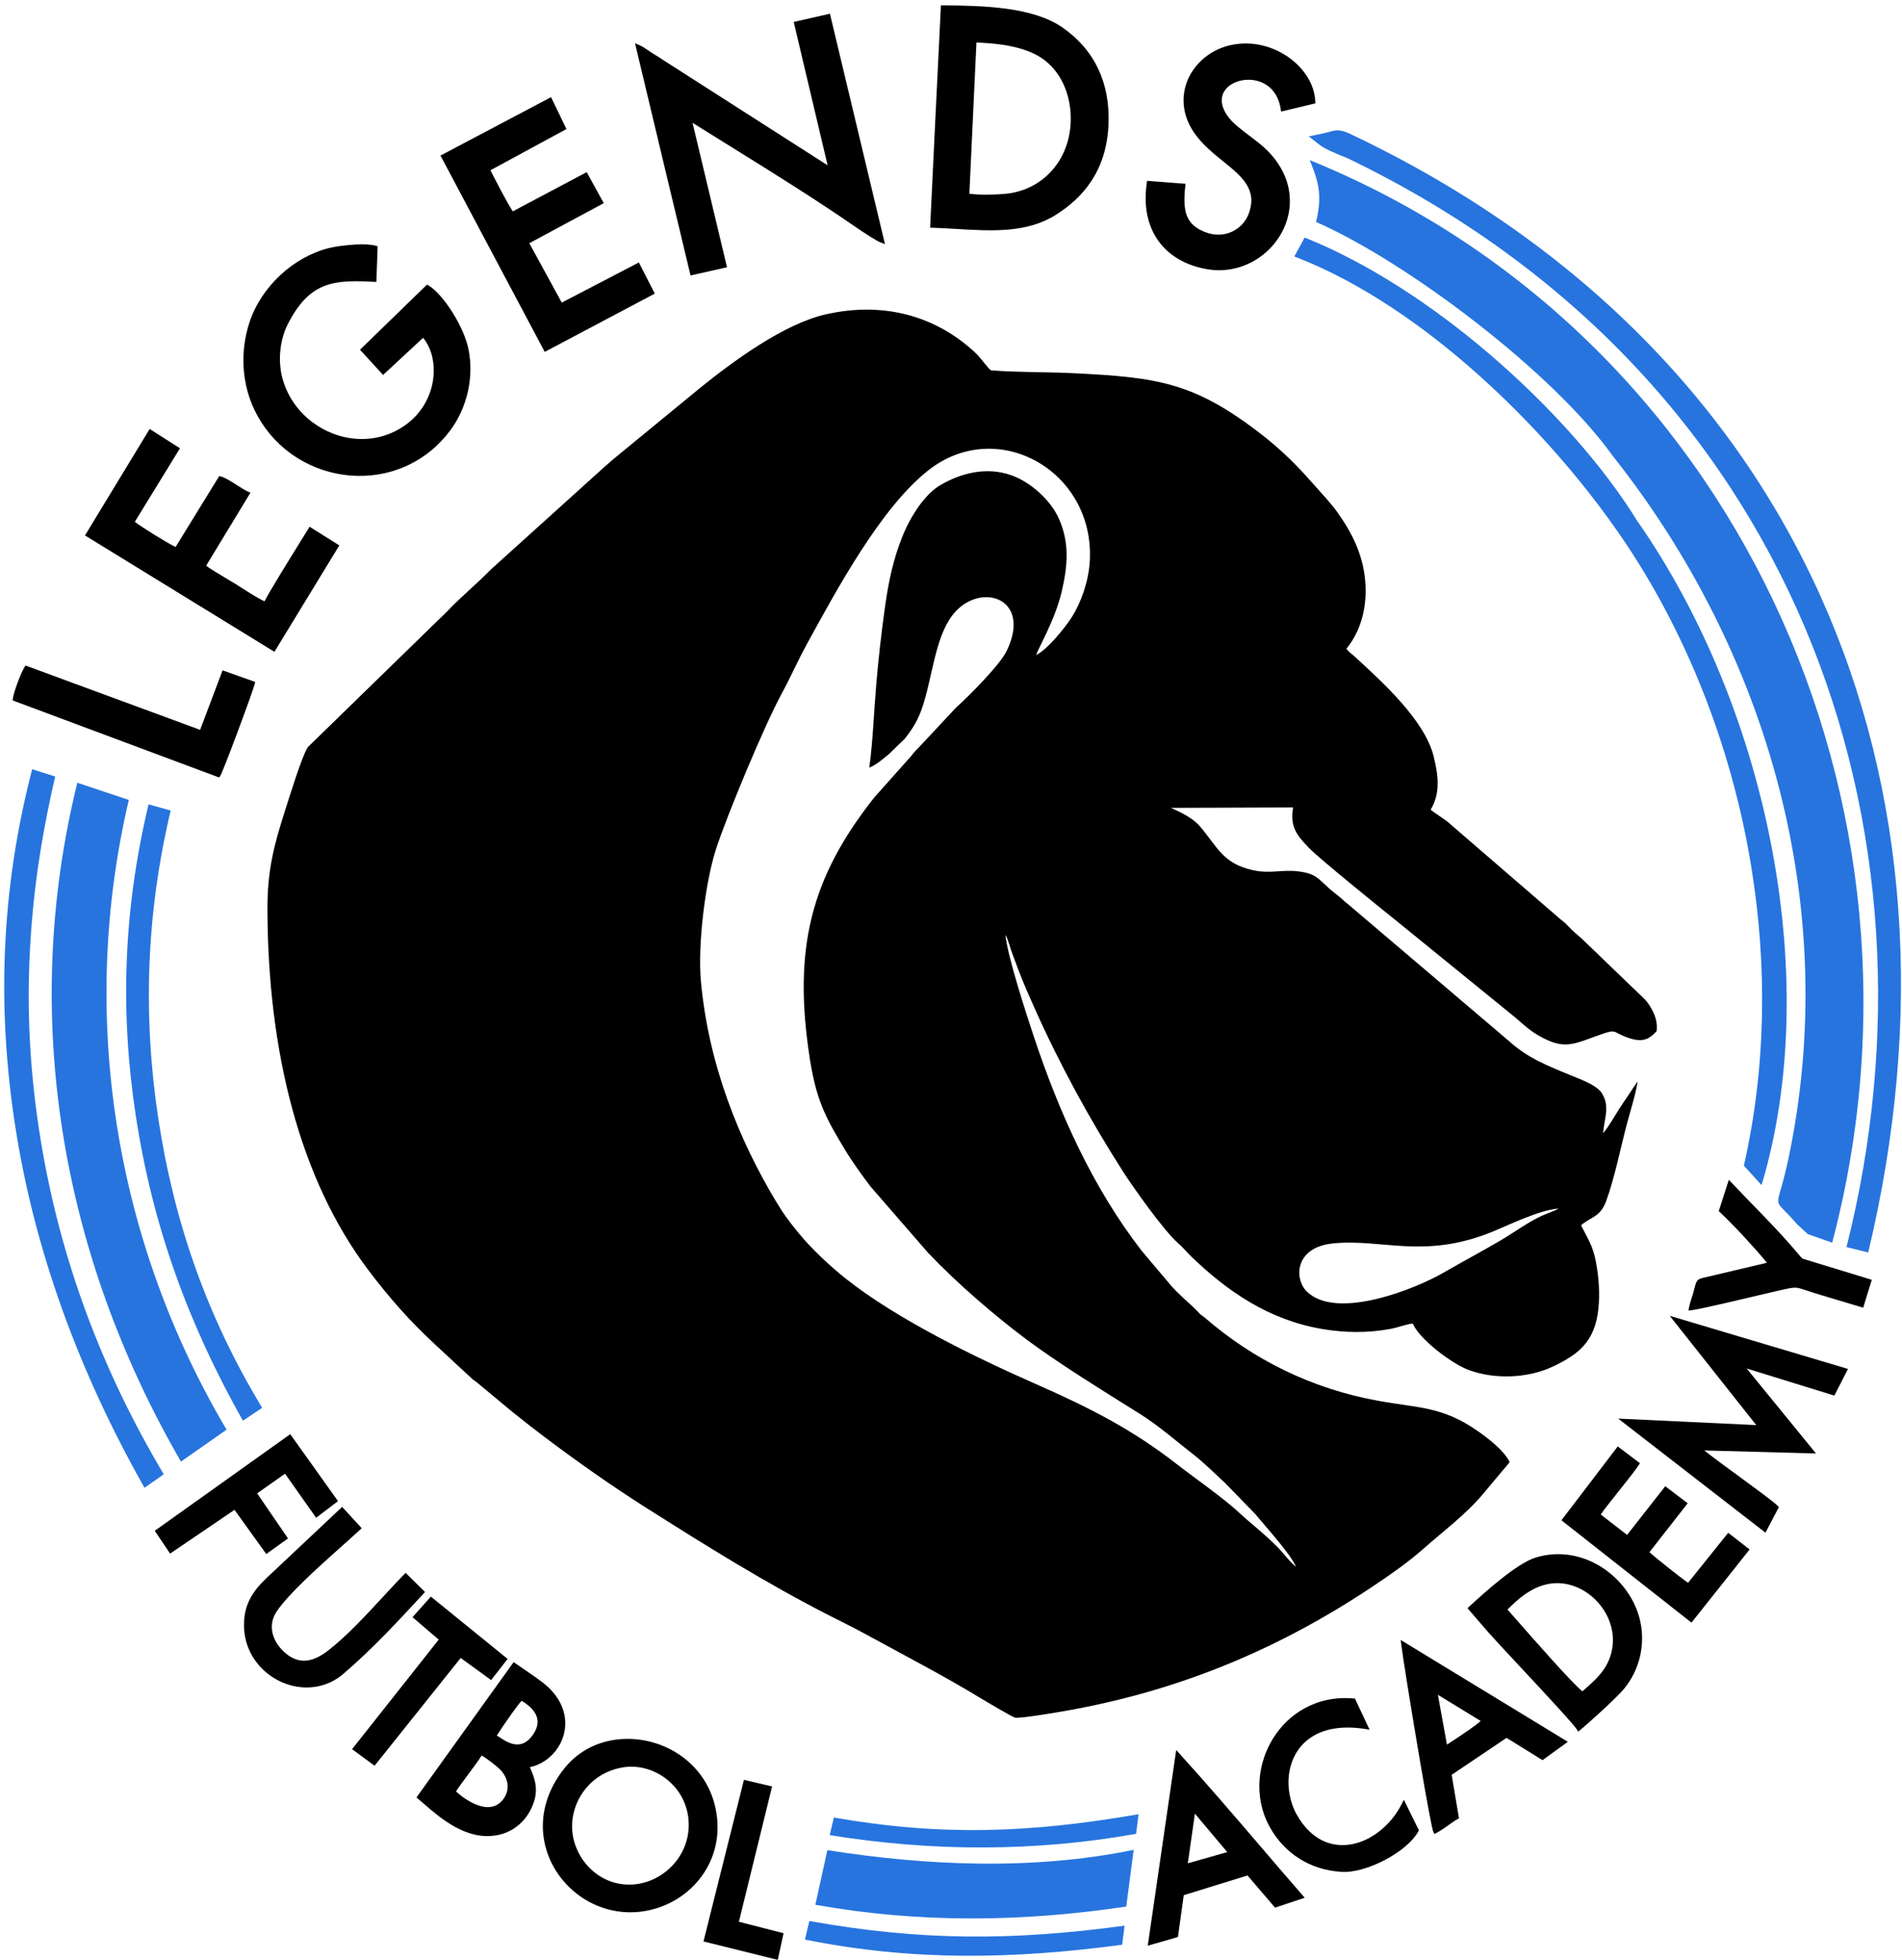 <svg width="327" height="337" viewBox="0 0 327 337" fill="none" xmlns="http://www.w3.org/2000/svg">
<path fill-rule="evenodd" clip-rule="evenodd" d="M267.907 207.758C267.782 207.841 267.863 207.834 267.466 208.025L265.122 208.978C262.8 210.034 260.176 211.954 257.95 213.261C254.718 215.157 251.414 216.91 248.14 218.802C243.299 221.602 229.786 227.018 224.679 222.031C222.482 219.886 222.535 214.438 229.143 213.759C237.661 212.885 244.782 216.565 256.62 211.727C259.643 210.494 264.528 208.062 267.907 207.758ZM222.817 269.343C221.585 268.348 220.798 267.143 219.738 266.059C217.365 263.634 215.071 261.94 213.054 260.054C210.338 257.515 205.407 254.104 202.354 251.723C194.577 245.66 187.185 241.936 178.085 237.928C167.514 233.271 154.118 226.722 145.435 219.829C142.685 217.646 139.487 214.65 137.314 211.987C135.689 209.993 134.839 208.905 133.393 206.499C127.161 196.135 121.823 183.17 120.502 168.675C119.925 162.339 121.277 151.567 123.107 145.939C124.969 140.218 131.378 124.774 134.415 119.195C135.934 116.405 137.166 113.567 138.69 110.783C143.907 101.262 151.431 87.316 159.553 80.89C171.437 71.484 188.237 80.941 187.361 96.449C187.163 99.96 185.837 103.611 184.297 106.047C183.107 107.926 180.062 111.671 178.158 112.599C178.322 111.727 181.33 106.754 182.507 101.811C183.619 97.134 183.907 93.055 181.894 88.837C180.525 85.969 177.259 82.903 173.879 81.705C169.441 80.132 165.061 81.424 161.655 83.403C159.053 84.917 156.603 88.637 155.199 92.093C153.621 95.975 152.791 99.782 152.17 104.209C151.539 108.703 151.021 113.207 150.637 117.803C150.237 122.585 150.085 127.25 149.455 131.961C150.693 131.501 151.911 130.349 152.834 129.635L155.534 127.017C157.277 124.778 158.159 123.275 159.081 119.919C160.643 114.21 161.234 107.714 164.938 104.489C169.642 100.393 177.165 103.318 173.106 111.838C171.918 114.33 166.549 119.671 164.329 121.683L157.805 128.663C157.311 129.105 156.997 129.545 156.553 130.081L150.289 137.115C139.414 150.885 136.245 163.069 139.257 182.189C140.397 189.419 142.126 192.421 145.29 197.675C146.586 199.822 148.213 202.049 149.65 203.957L159.538 215.346C164.435 220.511 170.843 226.048 176.515 230.294C181.837 234.276 189.862 239.232 195.914 243.022C199.218 245.091 202.135 247.675 204.997 249.895C207.029 251.471 208.834 253.29 210.609 254.927L215.857 260.324C217.614 262.483 221.853 267.091 222.817 269.343ZM259.55 251.331C258.516 249.288 255.842 247.252 253.967 245.948C247.962 241.774 243.895 242.062 237.006 240.822C225.606 238.772 215.513 233.783 207.118 226.502C206.845 226.267 206.679 226.194 206.411 225.97C206.097 225.702 206.007 225.531 205.715 225.246C204.262 223.824 202.695 222.561 201.343 221.017L196.283 215.025C187.91 204.219 182.093 191.313 177.719 178.135C176.429 174.243 173.198 164.374 172.858 160.69C173.351 161.539 173.619 162.825 174.003 163.834C174.415 164.923 174.759 165.886 175.175 166.969C176.005 169.117 176.87 171.085 177.79 173.146C182.163 182.939 187.338 192.45 193.098 201.435C194.783 204.069 200.123 211.617 202.526 213.695C203.398 214.45 203.947 215.175 204.763 215.961C211.039 222.025 218.119 226.88 227.243 228.455C231.146 229.128 235.217 229.186 239.143 228.434C240.406 228.192 241.702 227.655 242.89 227.527C244.03 230.243 249.603 234.412 252.375 235.464C256.987 237.215 262.819 236.93 267.079 234.876C271.282 232.85 274.21 230.723 274.803 224.984C275.078 222.338 274.867 219.519 274.382 216.946C273.83 214.014 272.93 212.914 271.828 210.63C273.544 209.139 275.1 209.278 276.135 206.482C277.583 202.574 278.656 197.107 279.779 192.93C280.306 190.971 281.271 187.899 281.527 185.995C281.486 186.033 281.419 186.03 281.399 186.109L278.504 190.43C277.626 191.803 276.622 193.607 275.619 194.807C275.746 192.475 276.846 190.365 275.467 188.031C274.65 186.651 272.279 185.761 270.339 184.97C265.763 183.106 262.624 181.822 259.607 179.119L231.854 155.517C231.314 155.106 231.319 155.085 230.753 154.574C230.063 153.953 229.158 153.319 228.501 152.722C226.527 150.937 226.147 150.138 223.081 149.783C220.394 149.473 218.33 150.229 215.466 149.605C210.251 148.471 209.339 145.65 206.361 142.126C205.182 140.734 203.422 139.827 201.307 138.879L222.314 138.807C221.702 142.225 223.11 143.742 225.034 145.758C226.701 147.506 237.451 156.207 239.873 158.131L260.531 174.93C261.828 176.047 262.942 177.11 264.44 177.974C268.91 180.55 270.368 179.555 274.99 177.915C278.146 176.794 277.076 177.433 279.958 178.415C282.386 179.245 283.507 178.693 284.811 177.274C285.006 175.771 284.543 174.509 283.934 173.423C283.171 172.066 282.699 171.705 281.692 170.747L271.894 161.315C270.944 160.486 270.414 160.089 269.455 159.049C269.06 158.623 268.596 158.285 268.139 157.903L248.81 141.217C247.835 140.497 246.867 139.902 245.958 139.203C247.623 136.425 247.343 133.525 246.482 130.034C244.939 123.781 237.554 117.143 232.934 112.899C232.363 112.374 231.919 112.113 231.473 111.53C233.918 108.554 234.939 104.674 234.77 100.731C234.546 95.549 232.415 91.507 229.761 87.829C229.211 87.07 228.694 86.542 228.11 85.802L224.631 81.91C222.37 79.389 219.81 76.972 217.131 74.879C205.411 65.729 199.121 64.866 184.517 64.154C179.915 63.93 174.899 64.03 170.394 63.665C170.001 63.497 168.589 61.553 168.114 61.07C167.31 60.252 166.449 59.52 165.487 58.782C158.829 53.686 150.667 52.1 142.067 54.018C134.777 55.645 126.037 62.1 120.258 66.77L105.198 79.138C104.64 79.642 104.417 79.849 103.893 80.287L84.324 97.96C81.953 100.414 79.194 102.627 76.808 105.171L52.965 128.397C51.93 129.827 49.609 137.482 49.001 139.369C47.041 145.445 45.97 149.745 45.981 156.197C46.022 180.697 51.509 202.658 63.285 218.287C66.994 223.213 70.616 227.263 74.904 231.224L81.274 237.126C81.553 237.35 81.72 237.431 81.989 237.651L88.138 242.754C90.12 244.348 91.758 245.63 93.769 247.144C99.23 251.263 105.342 255.568 111.271 259.318C121.474 265.77 131.719 272.184 142.586 277.722C144.715 278.807 146.983 279.916 149.074 281.064C155.483 284.58 162.025 287.956 168.273 291.74C169.086 292.235 174.122 295.226 174.53 295.284C175.581 295.431 181.85 294.351 183.275 294.099C202.869 290.632 219.997 283.43 236.109 272.656C239.001 270.723 242.171 268.511 244.676 266.286C248.184 263.172 252 260.368 255.01 256.779L258.367 252.764C258.692 252.396 259.276 251.73 259.55 251.331Z" fill="black"/>
<path fill-rule="evenodd" clip-rule="evenodd" d="M231.71 27.218C230.825 26.861 229.861 26.473 229.025 26.097C228.163 25.71 227.415 25.326 226.978 24.984L225.009 23.445L227.458 22.94C227.669 22.896 227.86 22.852 228.033 22.806L228.507 22.676C229.691 22.342 230.231 22.194 231.978 22.948C309.746 59.669 340.567 134.339 321.19 215.309L317.456 214.391L317.547 214.019C335.324 143.077 309.242 64.538 231.71 27.218Z" fill="#2774DE"/>
<path fill-rule="evenodd" clip-rule="evenodd" d="M222.734 43.709L224.302 40.834L224.621 40.964C235.356 45.314 246.286 52.512 255.967 60.777C266.562 69.822 275.672 80.156 281.41 89.442C292.902 105.889 300.996 126.089 304.772 146.607C308.408 166.365 308.043 186.426 302.858 203.73L299.815 200.387C303.6 183.743 303.882 166.126 301.083 148.983C298.087 130.627 291.558 112.813 282.014 97.314C275.287 86.391 265.55 74.646 254.462 64.69C244.626 55.858 233.728 48.436 222.934 44.253L222.525 44.093L222.734 43.709Z" fill="#2774DE"/>
<path fill-rule="evenodd" clip-rule="evenodd" d="M226.263 38.157C241.924 45.032 266.978 63.988 277.215 78.306C304.186 112.287 316.531 156.321 307.466 199.23C305.387 209.042 304.4 205.113 308.971 210.467L310.806 212.151L314.996 213.626C334.931 138.263 298.223 57.205 225.178 27.528C226.563 30.966 227.433 33.396 226.263 38.157Z" fill="#2774DE"/>
<path fill-rule="evenodd" clip-rule="evenodd" d="M7.062 196.394C8.744 206.523 11.357 216.298 14.856 225.742C18.354 235.188 22.742 244.31 27.97 253.136L28.153 253.442L24.842 255.766L24.634 255.395C13.534 235.678 5.87 214.846 2.584 193.383C-0.504 173.221 0.112 153.119 5.528 132.241L9.49 133.494C6.982 144.315 5.566 154.057 5.092 164.474C4.618 174.885 5.23 185.354 7.062 196.394Z" fill="#2774DE"/>
<path fill-rule="evenodd" clip-rule="evenodd" d="M41.764 244.234C32.372 227.598 26.228 210.729 23.345 191.801C20.652 174.122 21.148 156.681 25.541 138.274L29.342 139.343C25.122 157.105 24.533 174.735 27.24 192.445C29.976 210.343 35.688 226.534 45.074 242.016L41.764 244.234Z" fill="#2774DE"/>
<path fill-rule="evenodd" clip-rule="evenodd" d="M31.113 251.259L38.953 245.771C19.646 213.171 13.486 174.393 22.146 137.517L13.292 134.558C3.422 174.627 10.493 215.67 31.113 251.259Z" fill="#2774DE"/>
<path fill-rule="evenodd" clip-rule="evenodd" d="M194.907 318.007C177.687 321.535 159.439 320.771 142.247 318.056L140.178 327.447C158.009 330.63 175.746 330.432 193.631 327.75L194.907 318.007ZM142.645 315.476L143.363 312.45C162.025 315.715 177.251 315.079 195.742 311.879L195.321 315.252C177.849 318.37 160.149 318.307 142.645 315.476ZM193.339 331.04L192.929 334.318C174.237 336.807 156.97 337.174 138.389 333.427L139.143 330.238C158.365 333.671 174.047 333.655 193.339 331.04Z" fill="#2774DE"/>
<path fill-rule="evenodd" clip-rule="evenodd" d="M75.428 281.864L70.922 278.007L74.078 274.472C78.461 278.038 82.884 281.63 87.275 285.183L84.437 288.819L79.204 285.018L64.402 303.544L60.532 300.696L75.428 281.864ZM132.649 307.484L127.034 330.368L134.713 332.336L133.717 336.92C129.459 335.866 125.202 334.809 120.946 333.75L127.903 305.968L132.742 307.106L132.649 307.484ZM29.03 266.759L26.609 263.156L49.902 246.548C52.716 250.5 55.29 254.11 58.11 258.055L54.35 260.915L49.005 253.346L44.21 256.72L49.516 264.472L45.777 267.147L40.316 259.554L29.246 267.08L29.03 266.759ZM80.561 304.947C79.758 306.023 78.941 307.119 78.397 307.96C78.904 308.423 79.488 308.886 80.114 309.296C81.145 309.97 82.285 310.495 83.371 310.628C84.406 310.755 85.398 310.518 86.193 309.688C86.364 309.511 86.525 309.306 86.677 309.075C87.169 308.322 87.325 307.56 87.267 306.85C87.195 305.971 86.794 305.159 86.287 304.527C86.016 304.186 85.262 303.532 84.457 302.916C83.871 302.47 83.265 302.048 82.802 301.788C82.317 302.592 81.448 303.758 80.561 304.947ZM87.957 294.616C86.933 296.05 85.835 297.674 85.415 298.35L85.898 298.659C87.265 299.555 89.557 301.059 91.534 298.344C91.684 298.137 91.816 297.931 91.93 297.724C92.505 296.686 92.534 295.772 92.229 294.984C91.914 294.172 91.246 293.471 90.45 292.891C90.199 292.707 89.938 292.537 89.669 292.38C89.296 292.788 88.646 293.654 87.957 294.616ZM72.753 309.984L71.6 308.998C77.164 301.238 82.742 293.488 88.309 285.73L89.528 286.57C90.777 287.427 92.621 288.694 93.4 289.311C95.716 291.147 96.846 293.252 97.118 295.282C97.261 296.348 97.163 297.394 96.878 298.368C96.593 299.339 96.115 300.242 95.497 301.023C94.395 302.412 92.841 303.426 91.101 303.79C91.579 304.883 91.972 305.903 92.096 307.003C92.237 308.27 92.019 309.612 91.168 311.231C90.596 312.316 89.781 313.302 88.748 314.064C87.799 314.764 86.668 315.275 85.373 315.503C80.18 316.416 75.781 312.607 72.753 309.984ZM107.387 303.782L107.021 303.838C104.178 304.326 101.934 305.823 100.442 307.799C98.832 309.934 98.098 312.626 98.436 315.203L98.48 315.506C98.874 317.923 100.186 320.211 102.116 321.799C104.041 323.383 106.586 324.27 109.453 323.895L109.782 323.846C112.354 323.427 114.777 321.932 116.395 319.758C117.877 317.77 118.685 315.207 118.322 312.376L118.259 311.962C117.801 309.286 116.299 307.083 114.305 305.63C112.31 304.176 109.822 303.468 107.387 303.782ZM93.383 315.15C93.065 311.555 94.11 307.656 97.034 303.991C99.439 300.976 102.815 299.366 106.35 299.004C108.353 298.8 110.406 298.998 112.362 299.568C114.318 300.139 116.179 301.083 117.794 302.371C120.714 304.702 122.837 308.159 123.287 312.571L123.307 312.779C123.687 317.059 122.243 320.836 119.747 323.642C117.257 326.44 113.714 328.271 109.894 328.662L109.691 328.68C105.67 329.038 101.906 327.744 99.005 325.428C97.441 324.182 96.126 322.634 95.158 320.888C94.188 319.14 93.564 317.194 93.383 315.15ZM44.477 286.232C42.934 284.426 41.952 282.071 41.945 279.36C41.938 277.18 42.521 275.502 43.442 274.06C44.353 272.636 45.582 271.467 46.894 270.276L58.822 259.047L62.184 262.712L61.902 262.974C61.016 263.794 60.029 264.674 58.944 265.642C54.909 269.239 49.549 274.019 47.545 277.066C46.825 278.162 46.633 279.276 46.777 280.311C46.954 281.591 47.644 282.758 48.48 283.623C49.92 285.116 51.328 285.591 52.65 285.471C53.996 285.35 55.288 284.618 56.453 283.712C59.594 281.274 62.84 277.764 65.901 274.454C67.132 273.123 68.334 271.823 69.462 270.662L69.734 270.383L73.07 273.684C68.552 278.57 64.07 283.446 59.001 287.775C57.14 289.366 54.942 290.084 52.756 290.091C51.198 290.095 49.644 289.738 48.225 289.075C46.806 288.414 45.514 287.447 44.477 286.232Z" fill="black"/>
<path fill-rule="evenodd" clip-rule="evenodd" d="M279.424 243.927L301.942 244.986L287.07 226.203L317.712 235.332L315.368 239.916L300.296 235.258L312.216 249.867L292.999 249.342C294.448 250.491 296.823 252.228 299.126 253.915C302.143 256.124 305.042 258.247 305.644 258.888L305.831 259.088L303.526 263.482L278.206 243.87L279.424 243.927ZM299.987 212.765C298.431 211.082 296.83 209.437 295.678 208.374L295.495 208.209L297.226 202.825C301.043 206.883 305.563 211.261 309.08 215.469C309.362 215.813 309.7 216.226 309.932 216.382L321.807 220.01L320.326 224.806L312.96 222.598C311.94 222.295 311.182 222.043 310.595 221.847C309.79 221.581 309.314 221.422 308.86 221.377C308.215 221.314 307.512 221.474 305.806 221.861L305.743 221.875C305.158 222.007 303.95 222.293 302.506 222.634C298.348 223.617 292.132 225.085 290.806 225.237L290.284 225.295L290.383 224.782C290.492 224.206 290.674 223.639 290.856 223.074L291.067 222.397C291.174 222.043 291.251 221.739 291.316 221.477C291.579 220.438 291.707 219.935 292.596 219.725L303.778 217.077C302.81 215.891 301.418 214.311 299.987 212.765ZM241.702 310.091L243.942 314.643L243.849 314.818C242.89 316.592 240.661 318.394 238.153 319.719C235.621 321.055 232.783 321.92 230.665 321.792C227.821 321.62 225.421 320.787 223.45 319.556C221.158 318.127 219.447 316.158 218.293 314.067C216.845 311.442 216.317 308.534 216.57 305.714C216.79 303.252 217.606 300.856 218.917 298.774C220.229 296.687 222.042 294.908 224.257 293.688C226.651 292.366 229.517 291.695 232.726 291.982L232.949 292.002L235.463 297.346L234.746 297.232C230.925 296.631 228.018 297.152 225.918 298.347C224.673 299.056 223.709 300.006 223.006 301.099C222.301 302.196 221.858 303.438 221.654 304.727C221.263 307.212 221.758 309.872 222.983 312.024C224.197 314.155 225.674 315.558 227.261 316.356C228.605 317.032 230.037 317.275 231.462 317.164C232.897 317.051 234.327 316.576 235.657 315.819C237.854 314.566 239.778 312.542 241.011 310.088L241.359 309.396L241.702 310.091ZM290.506 278.707L268.447 261.35C271.68 257.121 274.908 252.889 278.132 248.654L281.942 251.535L281.756 251.834C281.298 252.572 279.82 254.43 278.36 256.267C277.008 257.966 275.671 259.65 275.204 260.354L279.738 263.867L286.294 255.498L290.156 258.422L283.583 266.832C284.108 267.32 285.471 268.436 286.855 269.532C288.242 270.63 289.636 271.7 290.224 272.094L297.116 263.5L300.8 266.363C297.473 270.56 294.142 274.754 290.807 278.944L290.506 278.707ZM252.948 297.102C253.636 296.612 254.23 296.166 254.576 295.856L247.208 291.35L248.766 299.916C249.676 299.328 251.5 298.135 252.948 297.102ZM249.01 313.771C248.356 314.242 247.688 314.72 246.952 315.099L246.613 315.275L246.435 314.936C246.199 314.49 245.236 309.207 244.181 303.026C242.746 294.634 241.123 284.544 240.91 282.711L240.818 281.926L269.551 299.431L265.203 302.587L259.011 298.755L249.576 305.111L250.834 312.582L250.598 312.714C250.063 313.015 249.54 313.39 249.01 313.771ZM210.997 318.395L205.434 311.786L204.21 320.319L210.997 318.395ZM202.27 333.063L197.327 334.478C198.959 323.267 200.593 312.055 202.217 300.843L202.767 301.448C207.443 306.596 211.989 311.903 216.531 317.207C218.99 320.079 221.451 322.952 223.934 325.802L224.314 326.238L219.214 327.942L214.475 322.408L203.515 325.799L202.513 332.994L202.27 333.063ZM261.994 274.21C260.888 275.01 259.951 275.918 259.179 276.696L260.536 278.239C263.663 281.804 270.226 289.287 272.054 290.751L272.74 290.14C274.372 288.702 276.236 287.059 276.992 284.256C277.355 282.914 277.386 281.575 277.151 280.306C276.807 278.438 275.891 276.715 274.618 275.339C273.346 273.963 271.714 272.934 269.936 272.455C268.75 272.134 267.496 272.059 266.244 272.29C264.622 272.587 263.204 273.335 261.994 274.21ZM255.808 280.531L252.298 276.459L252.571 276.207C253.931 274.948 255.988 273.084 258.095 271.418C260.226 269.734 262.415 268.244 264.019 267.756C264.376 267.647 264.726 267.555 265.07 267.48C268.864 266.65 272.538 267.568 275.507 269.51C278.47 271.448 280.736 274.412 281.73 277.678C281.834 278.02 281.922 278.357 281.995 278.69C282.45 280.759 282.411 282.839 281.948 284.792C281.474 286.8 280.551 288.678 279.256 290.271C278.726 290.924 277.578 292.058 276.323 293.238C274.471 294.979 272.364 296.839 271.667 297.407L271.326 297.684L271.095 297.308C270.531 296.386 265.55 291.039 261.319 286.502C258.955 283.967 256.826 281.682 255.808 280.531Z" fill="black"/>
<path fill-rule="evenodd" clip-rule="evenodd" d="M142.286 28.416L136.461 3.776L142.685 2.36C145.832 15.562 148.986 28.762 152.146 41.961L151.467 41.706C151.095 41.566 150.478 41.217 149.811 40.806C148.79 40.177 147.643 39.401 147.097 39.022C140.177 34.232 132.654 29.56 125.279 24.981C123.225 23.705 121.182 22.436 119.065 21.11L124.991 45.946L118.721 47.356C115.525 34.053 112.353 20.742 109.175 7.436L109.881 7.738C110.451 7.984 110.923 8.308 111.405 8.638C111.629 8.792 111.855 8.948 112.05 9.069L112.627 9.428C113.133 9.738 113.629 10.046 114.155 10.409L142.286 28.416ZM197.574 31.113L203.826 31.596L203.782 31.993C203.546 34.126 203.561 35.785 204.046 37.062C204.517 38.298 205.455 39.197 207.078 39.857L207.175 39.896C208.878 40.56 210.487 40.436 211.794 39.836C213.098 39.237 214.105 38.165 214.606 36.934L214.633 36.868C216.301 32.592 213.511 30.337 210.322 27.76C208.649 26.408 206.869 24.969 205.507 23.108C204.603 21.87 204.025 20.597 203.726 19.337C203.271 17.417 203.465 15.529 204.151 13.844C204.837 12.164 206.014 10.685 207.525 9.58C208.65 8.757 209.961 8.141 211.391 7.802C212.167 7.619 212.941 7.514 213.714 7.486C216.622 7.376 219.395 8.322 221.577 9.876C223.767 11.436 225.369 13.613 225.922 15.949C226.04 16.442 226.109 16.945 226.129 17.457L226.141 17.772L220.249 19.181L220.187 18.766C219.749 15.856 217.981 14.341 216.039 13.873C214.893 13.597 213.685 13.681 212.653 14.052C211.642 14.413 210.803 15.053 210.369 15.898C209.797 17.012 209.927 18.516 211.294 20.262C212.082 21.273 213.442 22.302 214.814 23.34C215.949 24.196 217.091 25.061 217.971 25.961C220.297 28.336 221.453 30.941 221.709 33.473C221.943 35.8 221.417 38.065 220.337 40.032C219.261 41.992 217.633 43.661 215.662 44.805C213.333 46.158 210.523 46.78 207.583 46.288C203.942 45.677 200.953 43.978 199.081 41.309C197.337 38.82 196.571 35.498 197.163 31.444L197.215 31.086L197.574 31.113ZM46.852 111.849L14.61 92.049C18.311 85.942 22.018 79.841 25.732 73.745L30.941 77.062L23.182 89.701C23.709 90.129 25.028 90.994 26.413 91.854C27.908 92.781 29.465 93.69 30.188 94.033L37.692 81.84L37.966 81.909C38.688 82.094 39.662 82.717 40.637 83.341C41.357 83.801 42.078 84.262 42.658 84.522L43.057 84.701L35.445 97.248C36.109 97.779 38.138 98.984 39.422 99.745L40.34 100.296L41.326 100.92C42.61 101.741 44.497 102.949 45.477 103.37C46.272 101.774 49.528 96.525 51.55 93.261C52.194 92.224 52.705 91.398 53.016 90.883L53.22 90.549L58.337 93.76C54.612 99.854 50.894 105.951 47.181 112.051L46.852 111.849ZM93.472 60.152L75.728 26.745C82.062 23.391 88.399 20.045 94.74 16.705L97.389 22.184L84.318 29.27C85.026 30.657 87.347 35.19 88.165 36.333L100.871 29.594L103.802 34.925L91.004 41.812L96.581 52.021L109.842 45.12L112.573 50.476C106.263 53.809 99.957 57.148 93.653 60.493L93.472 60.152ZM174.309 8.06C172.314 7.604 170.117 7.396 167.873 7.304L166.658 33.298C167.339 33.414 168.374 33.462 169.457 33.464C171.045 33.464 172.73 33.362 173.583 33.232C176.593 32.768 179.118 31.313 180.934 29.224C182.798 27.08 183.922 24.266 184.071 21.157C184.174 19.036 183.845 16.91 183.069 15.006C182.345 13.232 181.231 11.649 179.717 10.444C178.251 9.278 176.389 8.533 174.309 8.06ZM164.401 39.358C163.031 39.277 161.653 39.194 160.301 39.15L159.91 39.138C160.523 26.4 161.133 13.657 161.767 0.92L162.137 0.922C165.627 0.945 169.478 1.013 173.085 1.512C176.727 2.017 180.129 2.961 182.683 4.738C185.146 6.452 187.357 8.768 188.813 11.845C190.049 14.456 190.739 17.61 190.578 21.404C190.407 25.398 189.309 28.545 187.671 31.06C186.034 33.574 183.862 35.454 181.543 36.921C176.551 40.081 170.582 39.725 164.401 39.358ZM62.16 59.862L73.418 48.921L73.67 49.069C74.921 49.804 76.517 51.653 77.866 53.822C79.12 55.837 80.174 58.144 80.556 60.102C81.048 62.62 80.945 65.078 80.44 67.329C79.866 69.876 78.772 72.157 77.436 73.957C75.432 76.656 72.957 78.633 70.252 79.926C66.945 81.51 63.297 82.073 59.745 81.697C56.193 81.321 52.733 80.005 49.804 77.829C47.312 75.978 45.201 73.505 43.742 70.46C42.654 68.186 42.022 65.666 41.878 63.08C41.736 60.53 42.064 57.912 42.894 55.4C43.912 52.322 45.804 49.521 48.189 47.3C50.613 45.042 53.552 43.381 56.605 42.634C57.609 42.388 59.453 42.12 61.19 42.034C62.526 41.969 63.813 42.012 64.638 42.256L64.926 42.34L64.708 48.473L64.316 48.452C60.904 48.273 58.112 48.237 55.728 49.178C53.364 50.112 51.354 52.029 49.462 55.765C48.781 57.109 48.34 58.71 48.188 60.372C48.041 61.98 48.165 63.646 48.602 65.192C49.042 66.749 49.744 68.176 50.641 69.436C52.322 71.796 54.696 73.581 57.346 74.576C59.996 75.57 62.922 75.778 65.713 74.99C67.088 74.601 68.432 73.969 69.693 73.072C70.128 72.76 70.532 72.43 70.906 72.081C73.004 70.122 74.164 67.59 74.482 65.106C74.801 62.634 74.288 60.216 73.044 58.469C72.948 58.333 72.846 58.201 72.74 58.073L65.864 64.458L61.892 60.122L62.16 59.862Z" fill="black"/>
<path fill-rule="evenodd" clip-rule="evenodd" d="M37.404 133.557L2.169 120.406L2.209 120.105C2.284 119.526 2.625 118.425 3.024 117.351C3.434 116.246 3.912 115.149 4.224 114.669L4.392 114.411L34.404 125.466L38.268 115.239L43.872 117.231L43.792 117.567C43.622 118.274 42.18 122.269 40.761 126.059C39.401 129.695 38.05 133.169 37.841 133.434L37.666 133.655L37.404 133.557Z" fill="black"/>
</svg>
